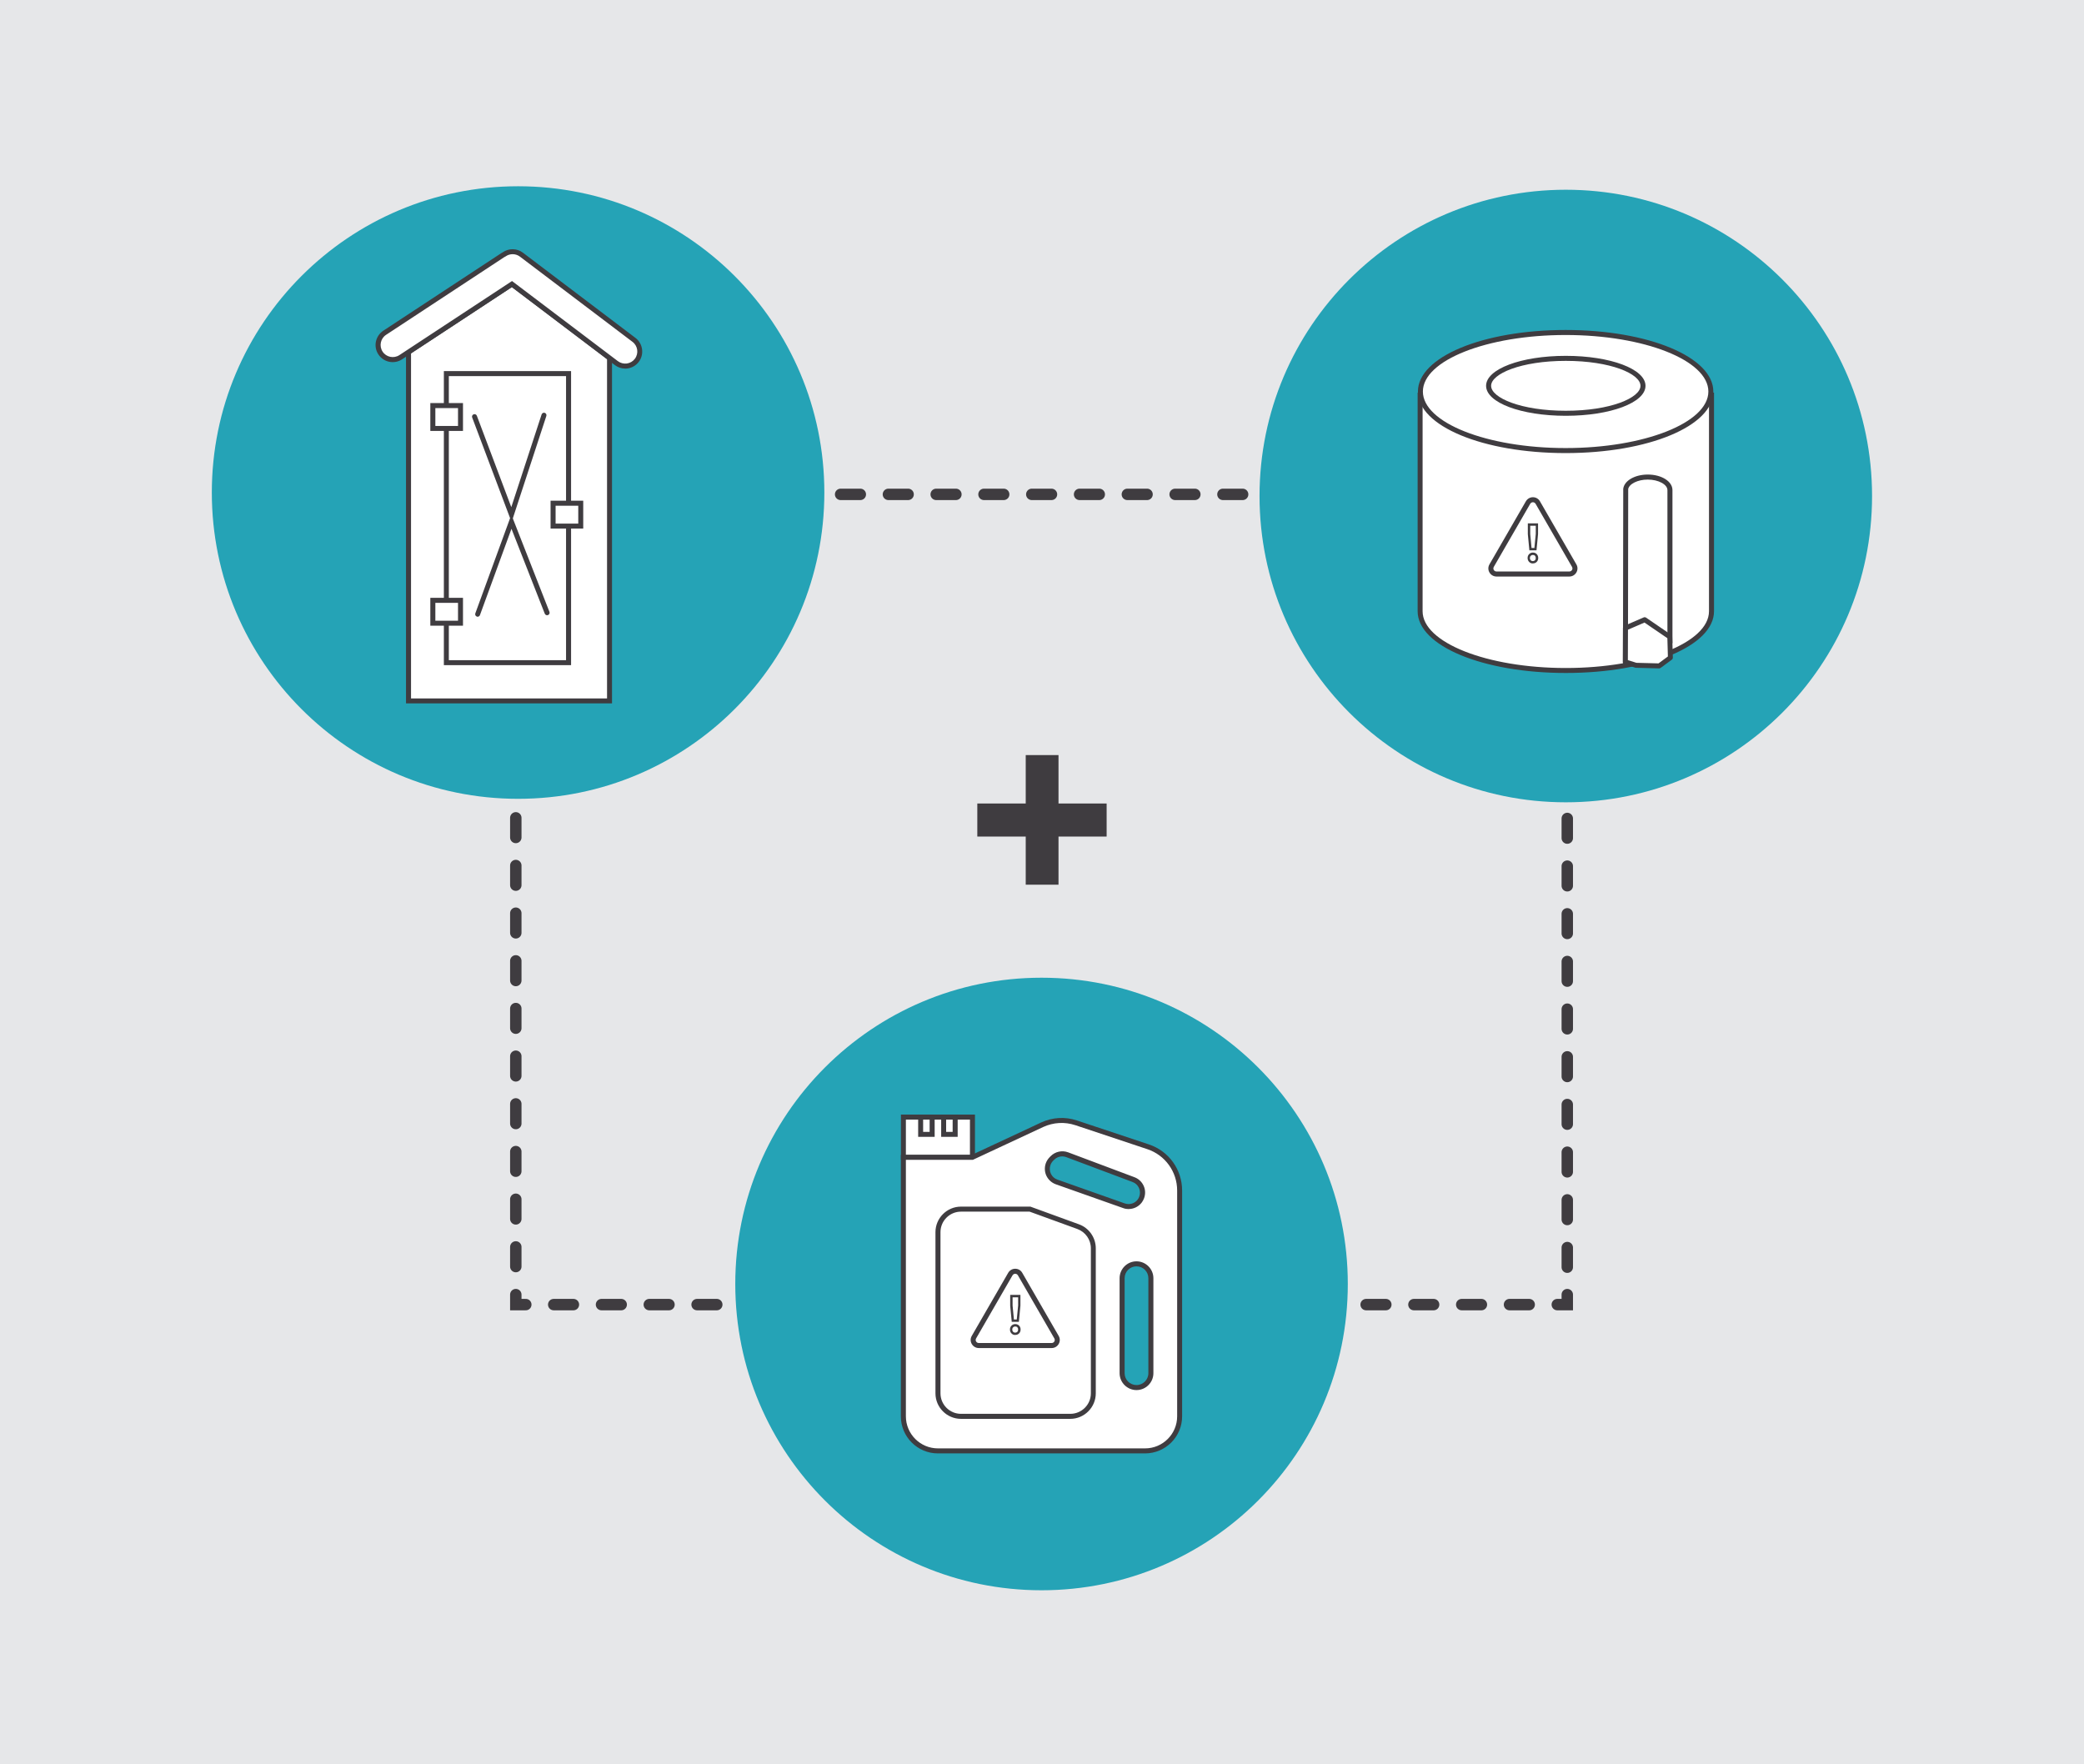 <svg xmlns="http://www.w3.org/2000/svg" id="Layer_1" viewBox="0 0 365 309"><defs><style>.cls-1,.cls-2,.cls-3,.cls-4{fill:none;}.cls-2{stroke-dasharray:0 0 3.45 4.92;}.cls-2,.cls-3,.cls-4{stroke:#3f3c40;stroke-linecap:round;stroke-miterlimit:10;stroke-width:2px;}.cls-5{fill:#e6e7e9;}.cls-6{fill:#fff;}.cls-7{fill:#3f3c40;}.cls-8{fill:#25a3b6;}.cls-4{stroke-dasharray:0 0 3.44 4.91;}</style></defs><rect class="cls-5" x="0" width="365" height="309"></rect><g><rect class="cls-5" x="90.34" y="86.58" width="184.16" height="141.89"></rect><g><polyline class="cls-3" points="274.5 226.73 274.5 228.48 272.75 228.48"></polyline><line class="cls-2" x1="267.83" y1="228.48" x2="94.55" y2="228.48"></line><polyline class="cls-3" points="92.09 228.48 90.34 228.48 90.34 226.73"></polyline><line class="cls-4" x1="90.34" y1="221.82" x2="90.34" y2="90.79"></line><polyline class="cls-3" points="90.34 88.33 90.34 86.58 92.09 86.58"></polyline><line class="cls-2" x1="97.01" y1="86.58" x2="270.29" y2="86.58"></line><polyline class="cls-3" points="272.75 86.58 274.5 86.58 274.5 88.33"></polyline><line class="cls-4" x1="274.5" y1="93.24" x2="274.5" y2="224.27"></line></g></g><path class="cls-7" d="M193.82,140.72v5.79h-8.43v8.43h-5.74v-8.43h-8.48v-5.79h8.48v-8.48h5.74v8.48h8.43Z"></path><g><path class="cls-8" d="M144.38,86.26c0,29.63-24.02,53.64-53.64,53.64s-53.64-24.02-53.64-53.64,24.02-53.64,53.64-53.64,53.64,24.02,53.64,53.64"></path><g><polygon class="cls-6" points="89.66 49.75 71.55 61.65 71.55 122.75 106.75 122.75 106.75 62.68 89.66 49.75"></polygon><path class="cls-7" d="M107.19,123.19h-36.08V61.42l18.57-12.2,17.51,13.25v60.72Zm-35.2-.87h34.33V62.9l-16.67-12.62-17.66,11.6v60.43Z"></path></g><g><path class="cls-6" d="M111.04,59.52l-19.72-14.93c-.91-.69-2.14-.67-3.03-.04-.09,.04-.17,.09-.26,.15l-20.66,13.58c-1.18,.77-1.5,2.37-.73,3.54,.77,1.18,2.37,1.5,3.54,.73l19.48-12.81,18.29,13.85c1.12,.85,2.73,.62,3.58-.5h0c.85-1.13,.62-2.73-.5-3.58Z"></path><path class="cls-7" d="M109.49,64.55c-.65,0-1.27-.21-1.79-.6l-18.05-13.66-19.23,12.64c-1.38,.91-3.24,.52-4.15-.86-.91-1.38-.52-3.24,.86-4.15l20.66-13.58c.09-.06,.18-.11,.27-.16,1.05-.73,2.5-.71,3.52,.07l19.72,14.93c.63,.48,1.04,1.18,1.15,1.98,.11,.79-.09,1.58-.57,2.21-.48,.64-1.19,1.05-1.98,1.16-.14,.02-.28,.03-.42,.03Zm-19.81-15.33l18.54,14.03c.45,.34,1.01,.48,1.57,.41,.56-.08,1.06-.37,1.4-.82,.71-.94,.52-2.27-.41-2.97l-19.72-14.93c-.73-.55-1.76-.57-2.51-.03l-.06,.03c-.07,.04-.14,.08-.21,.12l-20.66,13.58c-.98,.64-1.25,1.96-.61,2.94,.64,.98,1.96,1.25,2.94,.61l19.74-12.98Z"></path></g><g><rect class="cls-6" x="78.18" y="65.43" width="21.41" height="50.63"></rect><path class="cls-7" d="M100.02,116.49h-22.28v-51.5h22.28v51.5Zm-21.41-.87h20.53v-49.75h-20.53v49.75Z"></path></g><g><g><polyline class="cls-6" points="83.11 72.96 89.58 90.12 95.27 72.7"></polyline><path class="cls-7" d="M89.6,91.44l-6.9-18.32c-.09-.23,.03-.48,.26-.56,.23-.08,.48,.03,.56,.26l6.03,16,5.31-16.24c.08-.23,.32-.35,.55-.28,.23,.08,.35,.32,.28,.55l-6.09,18.6Z"></path></g><g><polyline class="cls-6" points="95.82 107.31 89.58 91.37 83.66 107.57"></polyline><path class="cls-7" d="M83.66,108.01s-.1,0-.15-.03c-.23-.08-.34-.33-.26-.56l6.31-17.28,6.67,17.01c.09,.22-.02,.48-.25,.57-.22,.09-.48-.02-.57-.25l-5.83-14.86-5.52,15.11c-.06,.18-.23,.29-.41,.29Z"></path></g></g><g><rect class="cls-6" x="96.87" y="88.14" width="4.84" height="4"></rect><path class="cls-7" d="M102.15,92.57h-5.72v-4.88h5.72v4.88Zm-4.84-.87h3.97v-3.13h-3.97v3.13Z"></path></g><g><rect class="cls-6" x="75.81" y="71.03" width="4.84" height="4"></rect><path class="cls-7" d="M81.09,75.47h-5.72v-4.88h5.72v4.88Zm-4.84-.87h3.97v-3.13h-3.97v3.13Z"></path></g><g><rect class="cls-6" x="75.81" y="105.14" width="4.84" height="4"></rect><path class="cls-7" d="M81.09,109.58h-5.72v-4.88h5.72v4.88Zm-4.84-.87h3.97v-3.13h-3.97v3.13Z"></path></g><circle class="cls-1" cx="89.96" cy="86.34" r="53.34"></circle></g><g><path class="cls-8" d="M327.88,86.87c0,29.63-24.02,53.64-53.64,53.64s-53.64-24.02-53.64-53.64,24.02-53.64,53.64-53.64,53.64,24.02,53.64,53.64"></path><g><path class="cls-6" d="M248.73,69.2v37.85c0,5.73,11.42,10.37,25.52,10.37s25.52-4.65,25.52-10.37v-37.85h-51.03Z"></path><path class="cls-7" d="M274.24,117.86c-14.55,0-25.95-4.75-25.95-10.81v-38.29h51.91v38.29c0,6.06-11.4,10.81-25.95,10.81Zm-25.08-48.23v37.42c0,5.48,11.25,9.94,25.08,9.94s25.08-4.46,25.08-9.94v-37.42h-50.16Z"></path></g><g><ellipse class="cls-6" cx="274.21" cy="68.57" rx="25.44" ry="10.34"></ellipse><path class="cls-7" d="M274.21,79.35c-14.51,0-25.87-4.74-25.87-10.78s11.36-10.78,25.87-10.78,25.87,4.74,25.87,10.78-11.36,10.78-25.87,10.78Zm0-20.68c-13.78,0-25,4.44-25,9.9s11.21,9.9,25,9.9,25-4.44,25-9.9-11.21-9.9-25-9.9Z"></path></g><g><g><path class="cls-6" d="M268.47,100.53h-6.38c-.75,0-1.23-.82-.85-1.47l3.19-5.53,3.19-5.53c.38-.65,1.32-.65,1.7,0l3.19,5.53,3.19,5.53c.38,.65-.09,1.47-.85,1.47h-6.38Z"></path><path class="cls-7" d="M274.86,100.97h-12.76c-.51,0-.97-.27-1.23-.71-.26-.44-.26-.97,0-1.42l6.38-11.05c.26-.44,.72-.71,1.23-.71s.97,.26,1.23,.71l6.38,11.05c.26,.44,.26,.97,0,1.42-.26,.44-.71,.71-1.23,.71Zm-6.38-13.01c-.09,0-.33,.03-.47,.27l-6.38,11.05c-.14,.24-.05,.46,0,.54,.05,.08,.19,.27,.47,.27h12.76c.28,0,.42-.19,.47-.27,.05-.08,.14-.3,0-.54l-6.38-11.05c-.14-.24-.38-.27-.47-.27Z"></path></g><g><path class="cls-6" d="M269,97.19c.13,.14,.2,.32,.2,.53s-.07,.4-.2,.54c-.13,.14-.31,.21-.52,.21s-.38-.07-.52-.22c-.14-.14-.21-.32-.21-.53s.07-.4,.21-.53,.31-.21,.52-.21,.39,.07,.52,.21Zm-1.2-5.32h1.38v1.66l-.25,2.64h-.87l-.25-2.64v-1.66Z"></path><path class="cls-7" d="M268.47,98.68c-.26,0-.49-.09-.66-.28-.17-.18-.26-.41-.26-.68s.09-.5,.27-.68,.4-.27,.66-.27,.49,.09,.67,.27h0c.17,.18,.26,.41,.26,.68s-.09,.5-.26,.68c-.18,.18-.4,.27-.67,.27Zm0-1.49c-.15,0-.27,.05-.37,.15s-.15,.23-.15,.39,.05,.29,.15,.39c.2,.21,.55,.2,.74,0,.1-.1,.14-.23,.14-.4s-.05-.29-.14-.39c-.1-.1-.22-.14-.37-.14Zm.64-.81h-1.25l-.27-2.83v-1.89s1.79,0,1.79,0v1.87l-.27,2.85Zm-.87-.41h.5l.24-2.46v-1.43h-.97v1.45l.23,2.44Z"></path></g></g><g><path class="cls-6" d="M292.47,85.83c0-1.26-1.74-2.28-3.88-2.28s-3.71,.93-3.86,2.11l-.04,30.02,2.15-2.87,5.63-.55s0-26.34,0-26.42Z"></path><path class="cls-7" d="M284.25,116.99l.05-31.39c.18-1.42,2.03-2.49,4.3-2.49,2.42,0,4.32,1.2,4.32,2.72v26.82s-5.83,.57-5.83,.57l-2.83,3.77Zm.92-31.3l-.04,28.67,1.48-1.97,5.43-.53v-26.02c0-1-1.58-1.85-3.45-1.85-1.75,0-3.28,.76-3.43,1.7Z"></path></g><g><polygon class="cls-6" points="284.67 115.93 284.69 109.99 288.06 108.53 292.45 111.54 292.56 115.19 290.62 116.62 286.51 116.51 284.67 115.93"></polygon><path class="cls-7" d="M290.62,117.06s0,0-.01,0l-4.11-.11s-.08,0-.12-.02l-1.84-.58c-.18-.06-.31-.23-.31-.42l.02-5.94c0-.17,.1-.33,.26-.4l3.37-1.46c.14-.06,.3-.04,.42,.04l4.39,3c.12,.08,.19,.21,.19,.35l.11,3.65c0,.14-.06,.28-.18,.36l-1.94,1.43c-.08,.06-.17,.09-.26,.09Zm-4.03-.98l3.89,.1,1.64-1.21-.09-3.2-4.01-2.74-2.89,1.25-.02,5.33,1.47,.46Z"></path></g><g><ellipse class="cls-6" cx="274.24" cy="67.57" rx="13.52" ry="4.81"></ellipse><path class="cls-7" d="M274.24,72.82c-7.83,0-13.96-2.31-13.96-5.25s6.13-5.25,13.96-5.25,13.96,2.31,13.96,5.25-6.13,5.25-13.96,5.25Zm0-9.62c-7.83,0-13.08,2.26-13.08,4.37s5.26,4.37,13.08,4.37,13.08-2.26,13.08-4.37-5.26-4.37-13.08-4.37Z"></path></g><circle class="cls-1" cx="274.33" cy="86.96" r="53.92"></circle></g><g><path class="cls-8" d="M236.06,224.87c0,29.63-24.02,53.64-53.64,53.64s-53.64-24.02-53.64-53.64,24.02-53.64,53.64-53.64,53.64,24.02,53.64,53.64"></path><g><path class="cls-6" d="M158.22,195.63h12.1v7.06h-12.1v-7.06Z"></path><path class="cls-7" d="M170.76,203.13h-12.97v-7.93h12.97v7.93Zm-12.1-.87h11.22v-6.18h-11.22v6.18Z"></path></g><g><g><path class="cls-6" d="M161.25,195.63h2.02v3.02h-2.02v-3.02Z"></path><path class="cls-7" d="M163.7,199.1h-2.89v-3.9h2.89v3.9Zm-2.02-.87h1.14v-2.15h-1.14v2.15Z"></path></g><g><path class="cls-6" d="M165.28,195.63h2.02v3.02h-2.02v-3.02Z"></path><path class="cls-7" d="M167.73,199.1h-2.89v-3.9h2.89v3.9Zm-2.02-.87h1.14v-2.15h-1.14v2.15Z"></path></g></g><g><path class="cls-6" d="M201.1,200.85l-12.61-4.2c-1.96-.65-4.09-.53-5.96,.34l-12.21,5.7h-12.1v45.36c0,3.34,2.71,6.05,6.05,6.05h36.29c3.34,0,6.05-2.71,6.05-6.05v-39.55c0-3.47-2.22-6.55-5.51-7.65Zm-17.53,3.04c.12-.34,.32-.65,.57-.91l.19-.19c.68-.68,1.68-.89,2.58-.56l11.62,4.36c1.26,.47,1.9,1.88,1.43,3.14-.08,.22-.19,.42-.33,.61-.64,.85-1.76,1.19-2.76,.83l-11.81-4.17c-1.27-.45-1.93-1.84-1.49-3.11Zm18,36.6c0,1.39-1.13,2.52-2.52,2.52s-2.52-1.13-2.52-2.52v-16.63c0-1.39,1.13-2.52,2.52-2.52s2.52,1.13,2.52,2.52v16.63Z"></path><path class="cls-7" d="M200.56,254.54h-36.29c-3.58,0-6.49-2.91-6.49-6.49v-45.8h12.44l12.12-5.66c1.98-.92,4.21-1.05,6.28-.36l12.61,4.2c3.48,1.16,5.81,4.4,5.81,8.07v39.55c0,3.58-2.91,6.49-6.49,6.49Zm-41.9-51.41v44.92c0,3.09,2.52,5.61,5.61,5.61h36.29c3.09,0,5.61-2.52,5.61-5.61v-39.55c0-3.29-2.1-6.2-5.22-7.24l-12.61-4.2c-1.86-.62-3.86-.5-5.64,.32l-12.3,5.74h-11.76Zm40.39,40.32c-1.63,0-2.96-1.33-2.96-2.96v-16.63c0-1.63,1.33-2.96,2.96-2.96s2.96,1.33,2.96,2.96v16.63c0,1.63-1.33,2.96-2.96,2.96Zm0-21.67c-1.15,0-2.08,.93-2.08,2.08v16.63c0,1.15,.93,2.08,2.08,2.08s2.08-.93,2.08-2.08v-16.63c0-1.15-.93-2.08-2.08-2.08Zm-1.37-10.03c-.32,0-.65-.05-.96-.17l-11.8-4.17c-.72-.26-1.3-.78-1.64-1.47-.33-.69-.37-1.47-.12-2.2h0c.14-.4,.38-.77,.68-1.08l.19-.19c.79-.79,1.99-1.05,3.04-.66l11.62,4.36c.72,.27,1.29,.8,1.61,1.5,.32,.7,.34,1.48,.07,2.2-.1,.26-.23,.5-.39,.72-.56,.74-1.41,1.15-2.29,1.15Zm-11.62-9.23c-.52,0-1.04,.2-1.42,.58l-.19,.19c-.21,.21-.37,.47-.47,.75h0c-.18,.5-.15,1.05,.08,1.53s.63,.85,1.14,1.02l11.8,4.17c.83,.29,1.74,.02,2.26-.68,.11-.15,.21-.32,.27-.5,.19-.5,.17-1.04-.05-1.53-.22-.49-.62-.86-1.12-1.04l-11.62-4.36c-.23-.08-.46-.13-.7-.13Z"></path></g><g><path class="cls-6" d="M164.27,215.79v28.23c0,2.23,1.81,4.03,4.03,4.03h19.15c2.23,0,4.03-1.81,4.03-4.03v-25.4c0-1.7-1.06-3.21-2.65-3.79l-8.43-3.07h-12.1c-2.23,0-4.03,1.81-4.03,4.03h0Z"></path><path class="cls-7" d="M187.46,248.49h-19.15c-2.46,0-4.47-2-4.47-4.47v-28.23c0-2.46,2.01-4.47,4.47-4.47h12.17l.07,.03,8.43,3.07c1.76,.64,2.94,2.33,2.94,4.2v25.4c0,2.46-2.01,4.47-4.47,4.47Zm-19.15-36.29c-1.98,0-3.59,1.61-3.59,3.59v28.23c0,1.98,1.61,3.59,3.59,3.59h19.15c1.98,0,3.6-1.61,3.6-3.59v-25.4c0-1.51-.95-2.86-2.37-3.38l-8.36-3.04h-12.02Z"></path></g><g><g><path class="cls-6" d="M177.81,235.65h-6.38c-.75,0-1.23-.82-.85-1.47l3.19-5.53,3.19-5.53c.38-.65,1.32-.65,1.7,0l3.19,5.53,3.19,5.53c.38,.65-.09,1.47-.85,1.47h-6.38Z"></path><path class="cls-7" d="M184.19,236.09h-12.76c-.51,0-.97-.27-1.23-.71-.26-.44-.26-.97,0-1.42l6.38-11.05c.26-.44,.71-.71,1.23-.71s.97,.26,1.23,.71l6.38,11.05c.26,.44,.26,.97,0,1.42-.26,.44-.71,.71-1.23,.71Zm-6.38-13.01c-.09,0-.33,.03-.47,.27l-6.38,11.05c-.14,.24-.05,.46,0,.54s.19,.27,.47,.27h12.76c.28,0,.42-.19,.47-.27s.14-.3,0-.54l-6.38-11.05c-.14-.24-.38-.27-.47-.27Z"></path></g><g><path class="cls-6" d="M178.33,232.31c.13,.14,.2,.32,.2,.53s-.07,.4-.2,.54c-.13,.14-.31,.21-.52,.21s-.38-.07-.52-.22c-.14-.14-.21-.32-.21-.53s.07-.4,.21-.53,.31-.21,.52-.21,.39,.07,.52,.21Zm-1.2-5.32h1.38v1.66l-.25,2.64h-.87l-.25-2.64v-1.66Z"></path><path class="cls-7" d="M177.81,233.8c-.26,0-.49-.09-.66-.28-.18-.18-.26-.41-.26-.68s.09-.5,.27-.68,.4-.27,.66-.27,.49,.09,.67,.27h0c.17,.18,.26,.4,.26,.68s-.09,.5-.26,.68c-.17,.18-.4,.27-.67,.27Zm0-1.49c-.15,0-.27,.05-.37,.15s-.15,.23-.15,.39,.05,.29,.15,.39c.2,.21,.55,.2,.74,0,.1-.1,.14-.23,.14-.4s-.05-.29-.14-.39c-.1-.1-.22-.14-.37-.14Zm.64-.81h-1.25l-.27-2.83v-1.89s1.79,0,1.79,0v1.87l-.27,2.85Zm-.87-.41h.5l.24-2.46v-1.43h-.97v1.45l.23,2.44Z"></path></g></g></g></svg>
